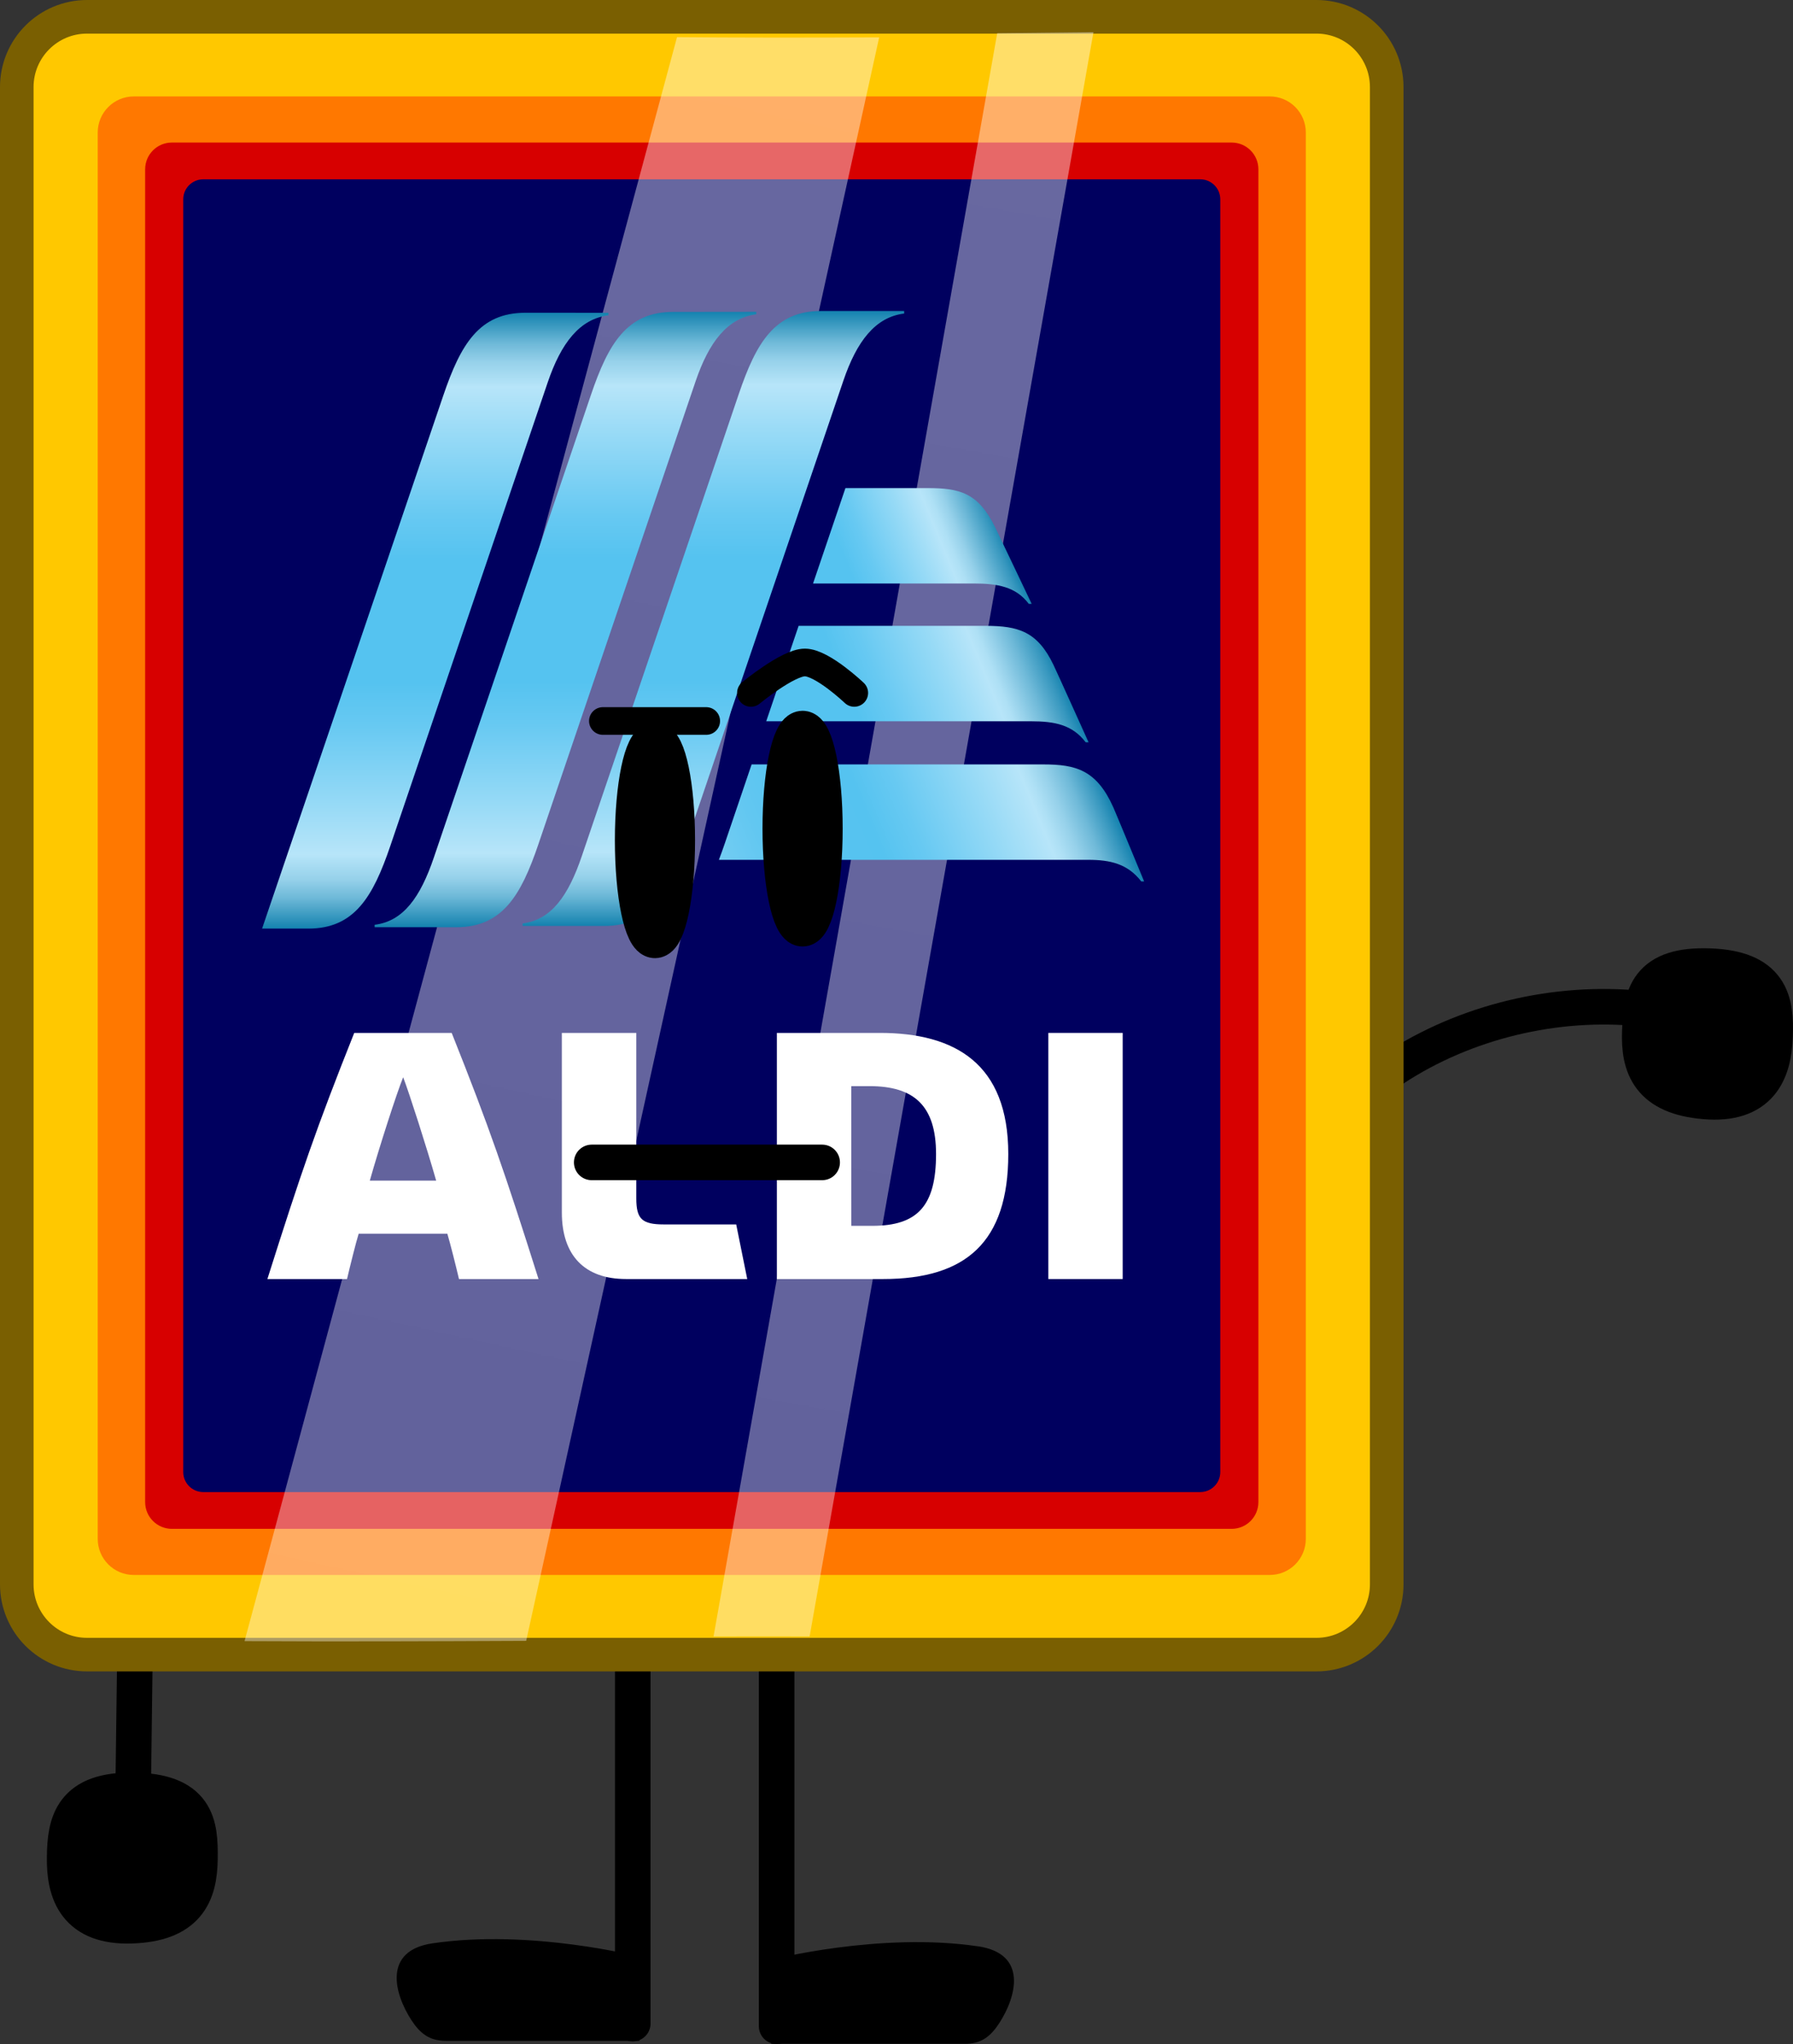 <svg version="1.1" xmlns="http://www.w3.org/2000/svg" xmlns:xlink="http://www.w3.org/1999/xlink" width="226.964" height="258.65" viewBox="0,0,226.964,258.65"><rect x="0" y="0" width="226.964" height="258.65" fill="#333333" stroke="none"/><defs><linearGradient x1="1093.352" y1="-4497.194" x2="-269.687" y2="3203.826" gradientUnits="userSpaceOnUse" id="color-1"><stop offset="0" stop-color="#ffffff"/><stop offset="1" stop-color="#ffffff" stop-opacity="0"/></linearGradient><linearGradient x1="1285.88" y1="-4653.7" x2="-463.008" y2="3287.872" gradientUnits="userSpaceOnUse" id="color-2"><stop offset="0" stop-color="#ffffff"/><stop offset="1" stop-color="#ffffff" stop-opacity="0"/></linearGradient><linearGradient x1="226.81" y1="168.666" x2="226.81" y2="90.793" gradientUnits="userSpaceOnUse" id="color-3"><stop offset="0" stop-color="#1482af"/><stop offset="0.02" stop-color="#3898bf"/><stop offset="0.05" stop-color="#6eb9d8"/><stop offset="0.08" stop-color="#96d1ea"/><stop offset="0.11" stop-color="#aee0f5"/><stop offset="0.12" stop-color="#b7e5f9"/><stop offset="0.2" stop-color="#97daf6"/><stop offset="0.33" stop-color="#67c9f2"/><stop offset="0.4" stop-color="#55c3f0"/><stop offset="0.6" stop-color="#55c3f0"/><stop offset="0.67" stop-color="#67c9f2"/><stop offset="0.8" stop-color="#97daf6"/><stop offset="0.88" stop-color="#b7e5f9"/><stop offset="0.89" stop-color="#aee0f5"/><stop offset="0.92" stop-color="#96d1ea"/><stop offset="0.95" stop-color="#6eb9d8"/><stop offset="0.98" stop-color="#3898bf"/><stop offset="1" stop-color="#1482af"/></linearGradient><linearGradient x1="245.53" y1="168.505" x2="245.53" y2="90.691" gradientUnits="userSpaceOnUse" id="color-4"><stop offset="0" stop-color="#1482af"/><stop offset="0.02" stop-color="#3898bf"/><stop offset="0.05" stop-color="#6eb9d8"/><stop offset="0.08" stop-color="#96d1ea"/><stop offset="0.11" stop-color="#aee0f5"/><stop offset="0.12" stop-color="#b7e5f9"/><stop offset="0.2" stop-color="#97daf6"/><stop offset="0.33" stop-color="#67c9f2"/><stop offset="0.4" stop-color="#55c3f0"/><stop offset="0.6" stop-color="#55c3f0"/><stop offset="0.67" stop-color="#67c9f2"/><stop offset="0.8" stop-color="#97daf6"/><stop offset="0.88" stop-color="#b7e5f9"/><stop offset="0.89" stop-color="#aee0f5"/><stop offset="0.92" stop-color="#96d1ea"/><stop offset="0.95" stop-color="#6eb9d8"/><stop offset="0.98" stop-color="#3898bf"/><stop offset="1" stop-color="#1482af"/></linearGradient><linearGradient x1="210.327" y1="168.845" x2="210.327" y2="90.912" gradientUnits="userSpaceOnUse" id="color-5"><stop offset="0" stop-color="#1482af"/><stop offset="0.02" stop-color="#3898bf"/><stop offset="0.05" stop-color="#6eb9d8"/><stop offset="0.08" stop-color="#96d1ea"/><stop offset="0.11" stop-color="#aee0f5"/><stop offset="0.12" stop-color="#b7e5f9"/><stop offset="0.2" stop-color="#97daf6"/><stop offset="0.33" stop-color="#67c9f2"/><stop offset="0.4" stop-color="#55c3f0"/><stop offset="0.6" stop-color="#55c3f0"/><stop offset="0.67" stop-color="#67c9f2"/><stop offset="0.8" stop-color="#97daf6"/><stop offset="0.88" stop-color="#b7e5f9"/><stop offset="0.89" stop-color="#aee0f5"/><stop offset="0.92" stop-color="#96d1ea"/><stop offset="0.95" stop-color="#6eb9d8"/><stop offset="0.98" stop-color="#3898bf"/><stop offset="1" stop-color="#1482af"/></linearGradient><linearGradient x1="258.796" y1="126.735" x2="281.507" y2="117.328" gradientUnits="userSpaceOnUse" id="color-6"><stop offset="0.2" stop-color="#55c3f0"/><stop offset="0.32" stop-color="#67c9f2"/><stop offset="0.55" stop-color="#97daf6"/><stop offset="0.69" stop-color="#b7e5f9"/><stop offset="0.73" stop-color="#aee0f5"/><stop offset="0.79" stop-color="#96d1ea"/><stop offset="0.86" stop-color="#6eb9d8"/><stop offset="0.95" stop-color="#3898bf"/><stop offset="1" stop-color="#1482af"/></linearGradient><linearGradient x1="253.847" y1="146.524" x2="287.734" y2="132.487" gradientUnits="userSpaceOnUse" id="color-7"><stop offset="0.3" stop-color="#55c3f0"/><stop offset="0.41" stop-color="#67c9f2"/><stop offset="0.63" stop-color="#97daf6"/><stop offset="0.76" stop-color="#b7e5f9"/><stop offset="0.79" stop-color="#aee0f5"/><stop offset="0.83" stop-color="#96d1ea"/><stop offset="0.89" stop-color="#6eb9d8"/><stop offset="0.96" stop-color="#3898bf"/><stop offset="1" stop-color="#1482af"/></linearGradient><linearGradient x1="248.826" y1="166.4" x2="293.806" y2="147.769" gradientUnits="userSpaceOnUse" id="color-8"><stop offset="0" stop-color="#73cdf3"/><stop offset="0.12" stop-color="#62c7f1"/><stop offset="0.24" stop-color="#58c4f0"/><stop offset="0.4" stop-color="#55c3f0"/><stop offset="0.5" stop-color="#67c9f2"/><stop offset="0.69" stop-color="#97daf6"/><stop offset="0.81" stop-color="#b7e5f9"/><stop offset="0.83" stop-color="#aee0f5"/><stop offset="0.87" stop-color="#96d1ea"/><stop offset="0.92" stop-color="#6eb9d8"/><stop offset="0.97" stop-color="#3898bf"/><stop offset="1" stop-color="#1482af"/></linearGradient></defs><g transform="translate(-155.231,-51.336)"><g data-paper-data="{&quot;isPaintingLayer&quot;:true}" fill-rule="nonzero" stroke-linejoin="miter" stroke-miterlimit="10" stroke-dasharray="" stroke-dashoffset="0" style="mix-blend-mode: normal"><path d="M315.354,217.699c-1.05,-13.453 5.957,-24.366 16.374,-31.184c8.93,-5.845 20.366,-8.682 31.38,-7.531" data-paper-data="{&quot;index&quot;:null}" fill="none" stroke="#000000" stroke-width="4.5" stroke-linecap="round"/><path d="M371.078,189.838c-6.385,-0.545 -7.557,-3.726 -7.399,-7.97c0.158,-4.244 0.652,-7.671 7.97,-7.399c7.011,0.26 7.557,3.726 7.399,7.97c-0.158,4.244 -1.593,7.944 -7.97,7.399z" data-paper-data="{&quot;index&quot;:null}" fill="#000000" stroke="#000000" stroke-width="6.25" stroke-linecap="butt"/><path d="M172.096,277.186l0.797,-61.471" fill="none" stroke="#000000" stroke-width="4.5" stroke-linecap="round"/><path d="M164.287,286.352c0.055,-4.247 0.774,-7.681 7.789,-7.59c7.323,0.095 7.645,3.542 7.59,7.789c-0.055,4.247 -1.385,7.365 -7.789,7.59c-6.396,0.224 -7.645,-3.542 -7.59,-7.789z" fill="#000000" stroke="#000000" stroke-width="6.25" stroke-linecap="butt"/><path d="M235.328,307.401v-60.652" data-paper-data="{&quot;index&quot;:null}" fill="none" stroke="#000000" stroke-width="4.5" stroke-linecap="round"/><path d="M211.653,309.582c-2.053,0 -3.245,-0.917 -4.361,-2.641c-2.159,-3.337 -3.612,-8.759 2.668,-9.692c12.46,-1.853 26.215,1.693 26.215,1.693v10.641c0,0 -20.53,0 -24.522,0z" data-paper-data="{&quot;index&quot;:null}" fill="#000000" stroke="none" stroke-width="0" stroke-linecap="butt"/><path d="M253.539,247.084v60.652" fill="none" stroke="#000000" stroke-width="4.5" stroke-linecap="round"/><path d="M252.852,309.964v-10.641c0,0 13.754,-3.546 26.215,-1.693c6.28,0.934 4.827,6.356 2.668,9.692c-1.116,1.724 -2.307,2.641 -4.361,2.641c-3.992,0 -24.522,0 -24.522,0z" fill="#000000" stroke="none" stroke-width="0" stroke-linecap="butt"/><path d="M166.248,55.586h155.628c3.738,0 6.767,3.03 6.767,6.767v189.465c0,3.738 -3.03,6.767 -6.767,6.767h-155.628c-3.738,0 -6.767,-3.03 -6.767,-6.767v-189.465c0,-3.738 3.03,-6.767 6.767,-6.767z" fill="#ffc800" stroke="#7a5f01" stroke-width="8.5" stroke-linecap="butt"/><path d="M166.246,55.589h155.628c3.738,0 6.767,3.03 6.767,6.767v189.465c0,3.738 -3.03,6.767 -6.767,6.767h-155.628c-3.738,0 -6.767,-3.03 -6.767,-6.767v-189.465c0,-3.738 3.03,-6.767 6.767,-6.767z" fill="#ffc800" stroke="none" stroke-width="1" stroke-linecap="butt"/><path d="M172.166,63.538h143.794c2.521,0 4.565,2.044 4.565,4.565v177.965c0,2.521 -2.044,4.565 -4.565,4.565h-143.794c-2.521,0 -4.565,-2.044 -4.565,-4.565v-177.965c0,-2.521 2.044,-4.565 4.565,-4.565z" fill="#ff7800" stroke="none" stroke-width="1" stroke-linecap="butt"/><path d="M176.988,69.374h134.15c1.869,0 3.384,1.515 3.384,3.384v168.655c0,1.869 -1.515,3.384 -3.384,3.384h-134.15c-1.869,0 -3.384,-1.515 -3.384,-3.384v-168.655c0,-1.869 1.515,-3.384 3.384,-3.384z" fill="#d70000" stroke="none" stroke-width="1" stroke-linecap="butt"/><path d="M180.962,74.026h126.201c1.401,0 2.536,1.136 2.536,2.536v161.046c0,1.401 -1.136,2.536 -2.536,2.536h-126.201c-1.401,0 -2.536,-1.136 -2.536,-2.536v-161.046c0,-1.401 1.136,-2.536 2.536,-2.536z" fill="#00005f" stroke="none" stroke-width="1" stroke-linecap="butt"/><path d="M213.331,213.186c-0.382,-1.629 -1.116,-4.541 -1.474,-5.735h-11.225c-0.37,1.194 -1.092,4.112 -1.474,5.735h-10.08c4.273,-13.499 6.224,-19.18 10.993,-31.146h12.335c4.774,11.971 6.726,17.653 10.993,31.146zM202.04,200.731h8.403c-1.194,-4.177 -3.414,-11.1 -4.177,-13.081c-0.812,1.981 -3.044,8.91 -4.225,13.087v-0.006z" fill="#ffffff" stroke="none" stroke-width="1" stroke-linecap="butt"/><path d="M281.462,55.54c4.147,-0.036 8.251,-0.079 12.184,-0.128l-35.93,202.999c-4.054,-0.009 -8.108,-0.007 -12.161,0.001z" data-paper-data="{&quot;origRot&quot;:0}" fill="url(#color-1)" stroke="none" stroke-width="0" stroke-linecap="butt"/><path d="M234.475,213.186c-5.234,0 -8.122,-2.984 -8.122,-8.409v-22.737h9.423v20.935c0,2.62 0.722,3.3 3.497,3.3h9.149l1.396,6.911z" fill="#ffffff" stroke="none" stroke-width="1" stroke-linecap="butt"/><path d="M240.931,56.037c6.851,0.067 15.938,0.072 25.59,0.029l-44.684,202.905c-11.884,0.053 -23.768,0.097 -35.651,0.034z" data-paper-data="{&quot;origRot&quot;:0}" fill="url(#color-2)" stroke="none" stroke-width="0" stroke-linecap="butt"/><path d="M287.929,213.186v-31.146h9.417v31.146z" fill="#ffffff" stroke="none" stroke-width="1" stroke-linecap="butt"/><path d="M253.572,213.186v-31.146h13.022c9.548,0 16.268,3.903 16.268,15.325c0,11.16 -5.371,15.821 -15.85,15.821zM262.995,206.454h2.656c5.771,0 8.068,-2.578 8.068,-9.089c0,-6.117 -2.793,-8.588 -8.403,-8.588h-2.327z" fill="#ffffff" stroke="none" stroke-width="1" stroke-linecap="butt"/><path d="M250.964,90.793v0.322c-3.628,0.442 -5.992,3.485 -7.698,8.516l-19.903,58.592c-2.19,6.427 -4.541,10.444 -10.378,10.444h-10.33v-0.31c3.622,-0.436 5.789,-3.485 7.496,-8.516l19.903,-58.592c2.19,-6.427 4.541,-10.444 10.378,-10.444z" fill="url(#color-3)" stroke="none" stroke-width="1" stroke-linecap="butt"/><path d="M269.679,90.691v0.322c-3.628,0.442 -5.992,3.485 -7.698,8.516l-19.891,58.532c-2.19,6.427 -4.541,10.444 -10.378,10.444h-10.33v-0.322c3.622,-0.43 5.789,-3.485 7.496,-8.516l19.891,-58.532c2.19,-6.427 4.541,-10.444 10.378,-10.444z" fill="url(#color-4)" stroke="none" stroke-width="1" stroke-linecap="butt"/><path d="M232.249,90.918v0.322c-3.628,0.442 -5.992,3.485 -7.698,8.516l-19.92,58.645c-2.19,6.427 -4.541,10.444 -10.378,10.444h-5.848l22.946,-67.484c2.19,-6.433 4.541,-10.45 10.378,-10.45z" fill="url(#color-5)" stroke="none" stroke-width="1" stroke-linecap="butt"/><path d="M285.822,127.745h-0.364c-1.647,-2.19 -4.016,-2.572 -6.947,-2.572h-20.362l4.1,-12.073h10.384c4.076,0 6.409,0.561 8.576,4.977c0.519,1.056 4.613,9.668 4.613,9.668z" fill="url(#color-6)" stroke="none" stroke-width="1" stroke-linecap="butt"/><path d="M293.025,145.261h-0.364c-1.689,-2.214 -3.921,-2.656 -6.935,-2.656h-33.503l4.1,-12.073h23.692c4.1,0 6.547,0.698 8.582,4.965c0.513,1.074 4.428,9.763 4.428,9.763z" fill="url(#color-7)" stroke="none" stroke-width="1" stroke-linecap="butt"/><path d="M300.061,162.872h-0.364c-1.731,-2.25 -3.975,-2.733 -6.702,-2.733h-46.764c0.251,-0.656 0.499,-1.347 0.746,-2.071l3.396,-10.002h36.947c4.082,0 6.732,0.692 8.856,5.466c0.245,0.537 3.885,9.34 3.885,9.34z" fill="url(#color-8)" stroke="none" stroke-width="1" stroke-linecap="butt"/><path d="M235.565,157.667c0,-6.857 1.152,-12.415 2.574,-12.415c1.422,0 2.574,5.559 2.574,12.415c0,6.857 -1.152,12.415 -2.574,12.415c-1.422,0 -2.574,-5.559 -2.574,-12.415z" data-paper-data="{&quot;index&quot;:null}" fill="#000000" stroke="#000000" stroke-width="5" stroke-linecap="butt"/><path d="M231.545,142.571h13.082" data-paper-data="{&quot;index&quot;:null}" fill="none" stroke="#000000" stroke-width="3.5" stroke-linecap="round"/><path d="M256.825,168.607c-1.422,0 -2.574,-5.559 -2.574,-12.415c0,-6.857 1.152,-12.415 2.574,-12.415c1.422,0 2.574,5.559 2.574,12.415c0,6.857 -1.152,12.415 -2.574,12.415z" data-paper-data="{&quot;index&quot;:null}" fill="#000000" stroke="#000000" stroke-width="5" stroke-linecap="butt"/><path d="M250.285,139.018c0,0 4.683,-3.853 6.826,-3.853c2.215,0 6.256,3.853 6.256,3.853" data-paper-data="{&quot;index&quot;:null}" fill="none" stroke="#000000" stroke-width="3.5" stroke-linecap="round"/><path d="M230.132,198.428h29.172" fill="none" stroke="#000000" stroke-width="4.5" stroke-linecap="round"/></g></g></svg>
